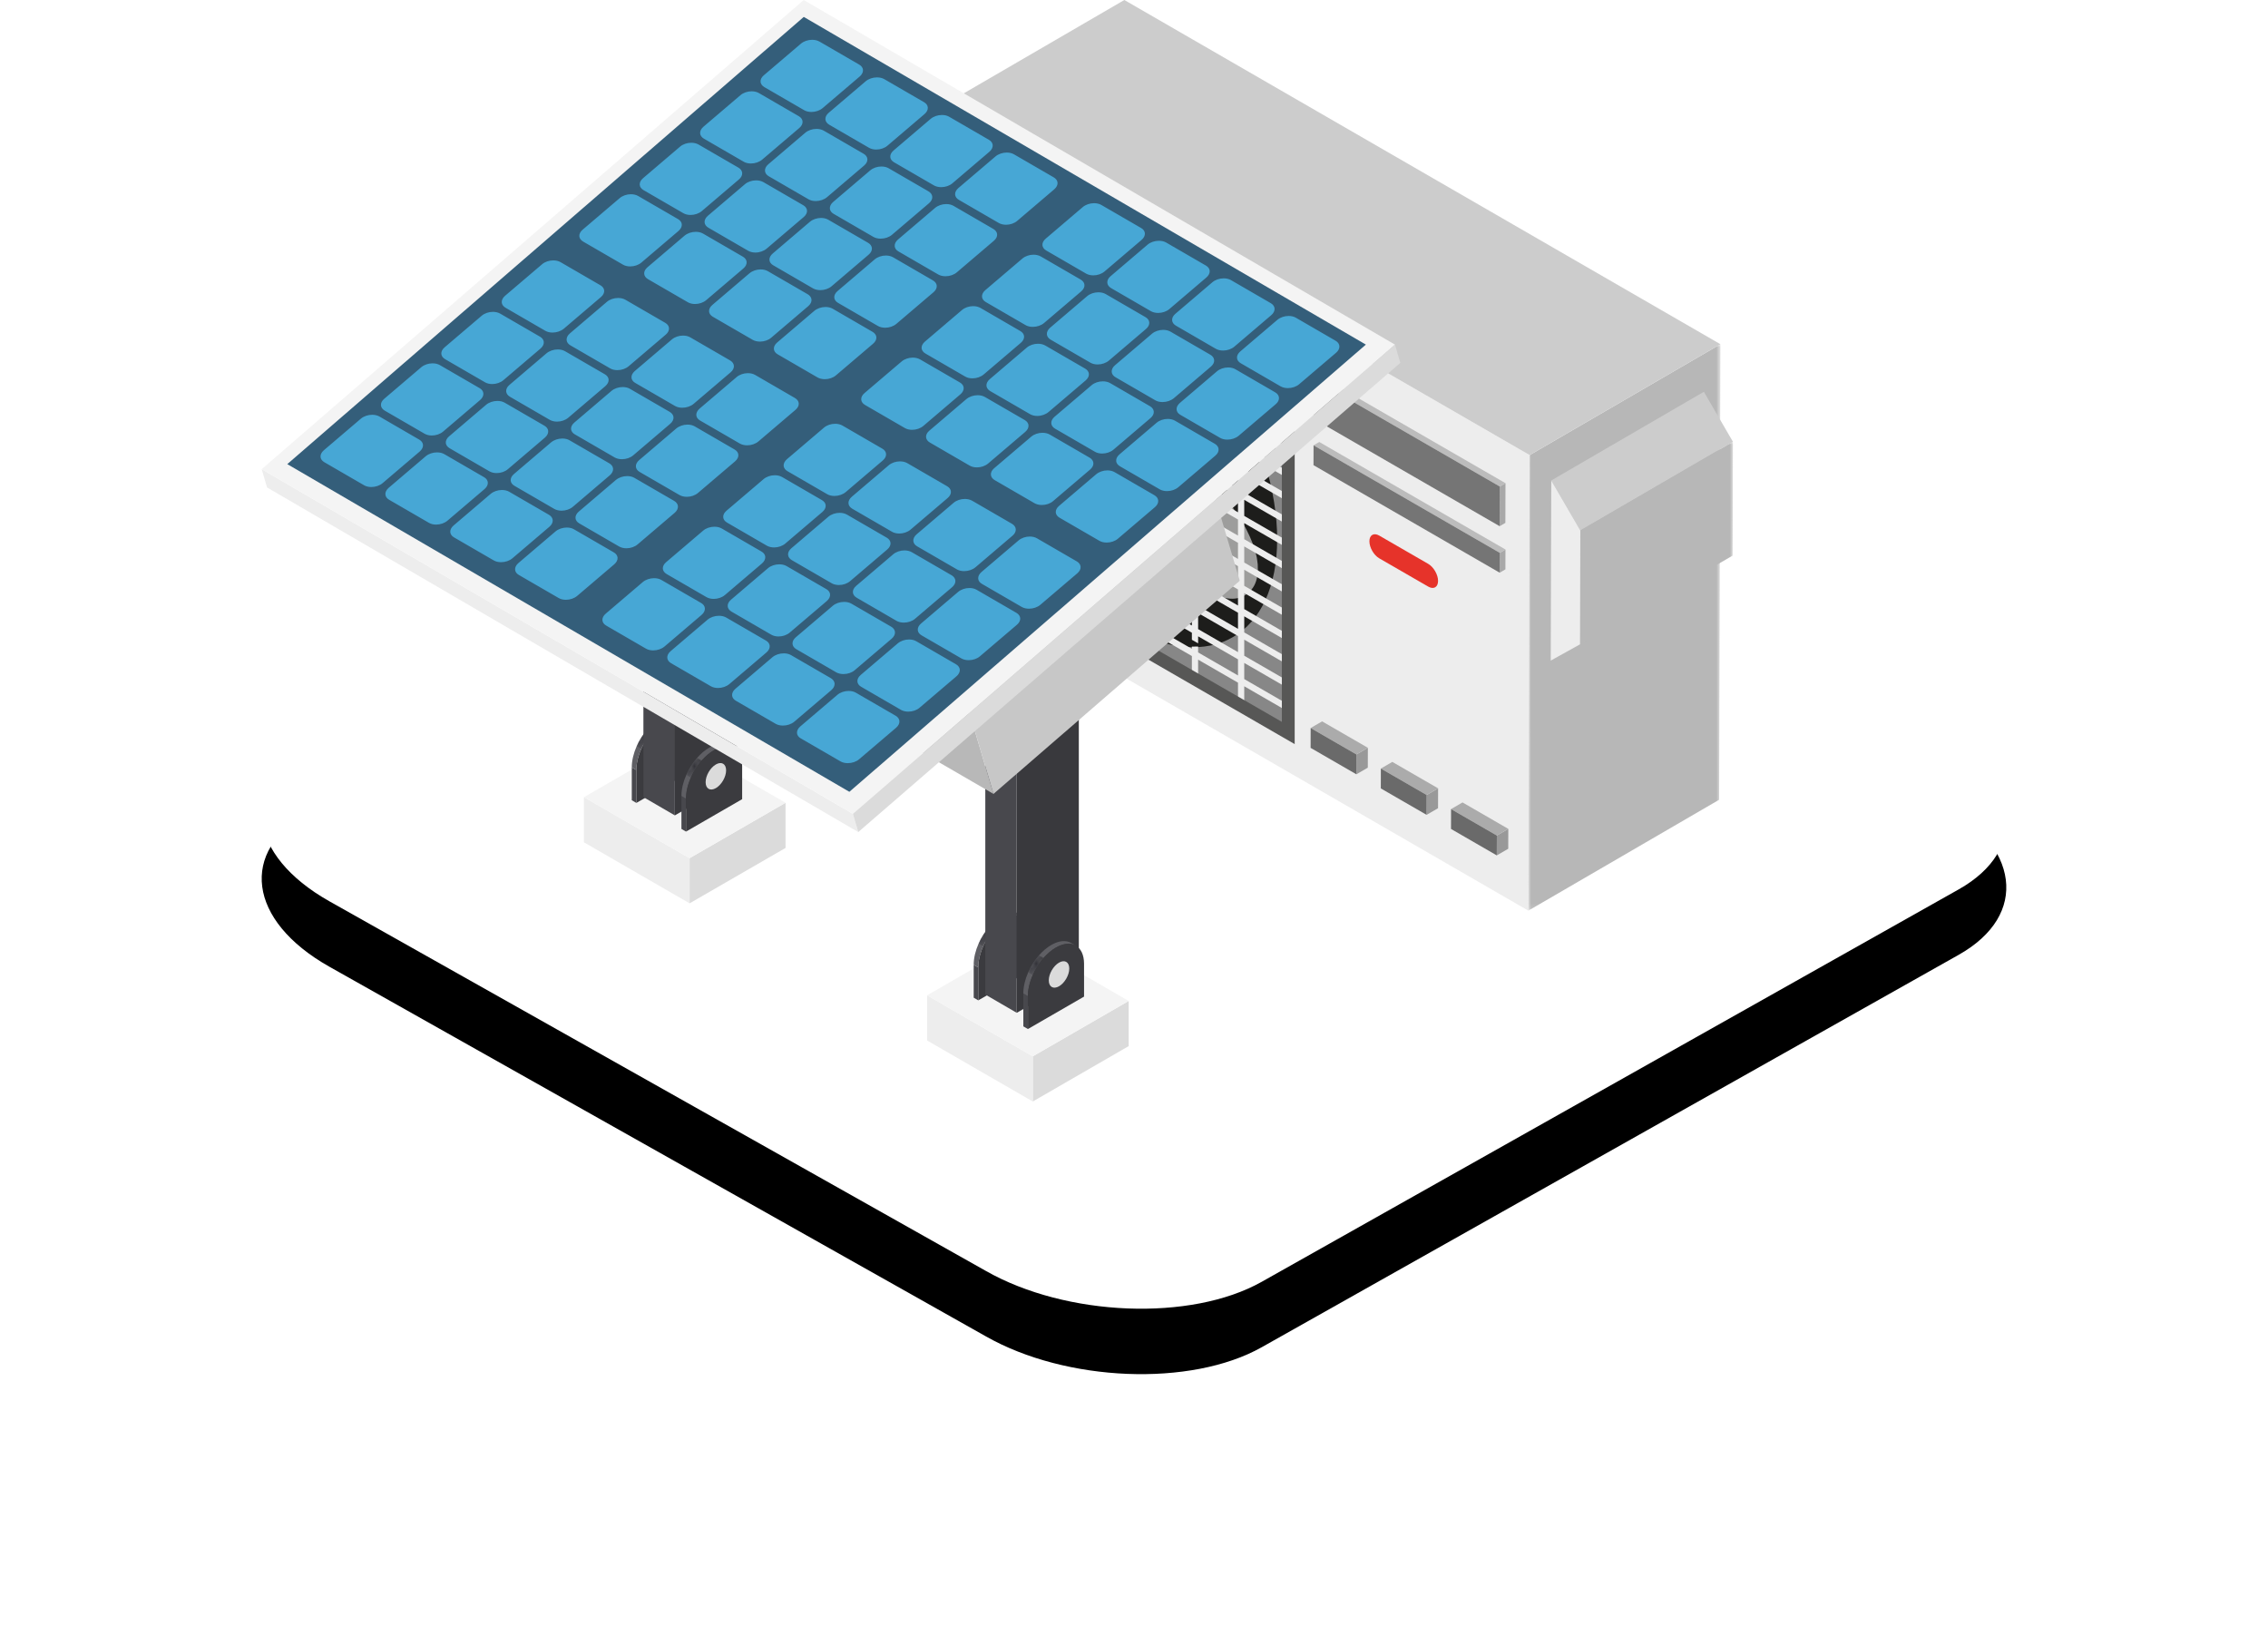 <svg xmlns="http://www.w3.org/2000/svg" xmlns:xlink="http://www.w3.org/1999/xlink" width="416" height="300" viewBox="0 0 416 300"><defs><path id="a" d="M37.373,165.258 L157.807,233.057 C172.56,241.454 195.428,242.366 208.41,235.073 L336.27,163.099 C349.204,155.806 347.581,143.091 332.631,134.646 L212.049,66.943 C197.05,58.546 174.429,57.634 161.446,64.927 L33.586,136.901 C20.85,144.098 22.423,156.813 37.373,165.258 Z"/><path id="g" d="M0.966,0 C1.771,0.915 2.455,1.994 2.954,3.129 L2.116,3.616 C1.617,2.484 0.932,1.402 0.128,0.487"/><path id="j" d="M5.764,0 C6.655,1.014 7.413,2.213 7.968,3.468 L2.204,6.818 C1.649,5.564 0.891,4.365 0,3.35"/><path id="m" d="M0.966,0 C1.771,0.912 2.455,1.994 2.954,3.125 L2.116,3.612 C1.617,2.481 0.932,1.399 0.128,0.487"/><path id="p" d="M0.966,0 C1.771,0.915 2.455,1.994 2.954,3.125 L2.116,3.616 C1.617,2.481 0.932,1.402 0.128,0.487"/><path id="s" d="M5.767,0 C6.658,1.014 7.416,2.213 7.971,3.468 L2.207,6.818 C1.652,5.564 0.891,4.365 0,3.35"/><path id="v" d="M0.966,0 C1.771,0.912 2.455,1.994 2.954,3.125 L2.116,3.612 C1.617,2.481 0.932,1.399 0.128,0.487"/><linearGradient id="h" x1="4.17%" x2="95.88%" y1="50.009%" y2="50.009%"><stop offset="0%" stop-color="#26262A"/><stop offset="100%" stop-color="#36363D"/></linearGradient><linearGradient id="k" x1="-.019%" x2="100.008%" y1="50.007%" y2="50.007%"><stop offset="0%" stop-color="#26262A"/><stop offset="100%" stop-color="#36363D"/></linearGradient><linearGradient id="n" x1="4.17%" x2="95.89%" y1="50%" y2="50%"><stop offset="0%" stop-color="#26262A"/><stop offset="100%" stop-color="#36363D"/></linearGradient><linearGradient id="q" x1="4.17%" x2="95.88%" y1="49.983%" y2="49.983%"><stop offset="0%" stop-color="#26262A"/><stop offset="100%" stop-color="#36363D"/></linearGradient><linearGradient id="t" x1=".019%" x2="100.008%" y1="49.995%" y2="49.995%"><stop offset="0%" stop-color="#26262A"/><stop offset="100%" stop-color="#36363D"/></linearGradient><linearGradient id="w" x1="4.17%" x2="95.89%" y1="49.983%" y2="49.983%"><stop offset="0%" stop-color="#26262A"/><stop offset="100%" stop-color="#36363D"/></linearGradient><polygon id="c" points="0 0 35.229 0 35.229 103.876 0 103.876"/><polygon id="e" points="0 0 28.052 0 28.052 37.147 0 37.147"/><filter id="b" width="148.7%" height="186.7%" x="-24.4%" y="-36.7%" filterUnits="objectBoundingBox"><feOffset dy="12" in="SourceAlpha" result="shadowOffsetOuter1"/><feGaussianBlur in="shadowOffsetOuter1" result="shadowBlurOuter1" stdDeviation="24"/><feColorMatrix in="shadowBlurOuter1" values="0 0 0 0 0.216 0 0 0 0 0.561 0 0 0 0 0.749 0 0 0 0.15 0"/></filter></defs><g fill="none" fill-rule="evenodd" transform="translate(23)"><rect width="370" height="270"/><use xlink:href="#a" fill="#000" filter="url(#b)"/><use xlink:href="#a" fill="#FFF"/><g transform="translate(148)"><polygon fill="#EDEDED" points="0 103.877 109.333 166.999 109.571 83.458 .238 20.336"/><polygon fill="#A8A8A8" points="104.09 89.218 104.071 96.496 105.118 95.887 105.14 88.609"/><polygon fill="#BCBCBC" points="69.939 69.502 70.989 68.892 105.14 88.608 104.091 89.22"/><polygon fill="#757575" points="104.091 89.219 104.07 96.497 69.918 76.779 69.939 69.501"/><polygon fill="#A8A8A8" points="104.086 101.38 104.074 105.023 105.126 104.413 105.135 100.771"/><polygon fill="#BCBCBC" points="69.934 81.663 70.984 81.054 105.135 100.77 104.086 101.382"/><polygon fill="#757575" points="104.086 101.381 104.076 105.023 69.924 85.305 69.934 81.663"/><polygon fill="#999" points="77.799 138.354 77.789 141.996 79.886 140.775 79.898 137.135"/><polygon fill="#ABABAB" points="69.404 133.507 71.503 132.288 79.896 137.133 77.797 138.352"/><polygon fill="#6A6A6A" points="77.798 138.353 77.788 141.995 69.393 137.148 69.404 133.508"/><polygon fill="#999" points="90.681 145.791 90.671 149.434 92.768 148.215 92.78 144.572"/><polygon fill="#ABABAB" points="82.28 140.941 84.379 139.72 92.779 144.569 90.68 145.79"/><polygon fill="#6A6A6A" points="90.68 145.79 90.67 149.433 82.27 144.583 82.279 140.941"/><polygon fill="#999" points="103.556 153.224 103.547 156.867 105.644 155.648 105.655 152.005"/><polygon fill="#ABABAB" points="95.156 148.375 97.255 147.153 105.655 152.003 103.556 153.224"/><polygon fill="#6A6A6A" points="103.556 153.224 103.546 156.867 95.146 152.017 95.155 148.375"/><g transform="translate(.237)"><path fill="#E6332A" d="M92.534,106.532 C92.534,107.683 91.725,108.151 90.73,107.574 L81.746,102.388 C80.75,101.812 79.941,100.412 79.941,99.261 C79.941,98.111 80.75,97.645 81.746,98.219 L90.73,103.405 C91.725,103.981 92.534,105.381 92.534,106.532"/><polygon fill="#878787" points="65.06 134.42 5.458 100.009 5.46 31.042 65.06 65.45"/><path fill="#1D1D1B" d="M63.023,98.87 C63.023,116.574 50.592,123.751 35.259,114.899 C19.927,106.047 7.496,84.519 7.496,66.813 C7.496,49.108 19.927,41.932 35.259,50.784 C50.594,59.636 63.023,81.166 63.023,98.87"/><path fill="#9D9D9C" d="M59.484,104.606 C59.493,104.319 59.482,104.02 59.463,103.719 C59.458,103.634 59.463,103.559 59.456,103.474 C59.434,103.208 59.39,102.933 59.347,102.66 C59.326,102.528 59.319,102.403 59.293,102.272 C59.258,102.079 59.202,101.881 59.154,101.686 C59.006,101.053 58.823,100.406 58.566,99.747 C55.724,92.401 50.415,87.902 46.566,85.457 C46.196,81.989 44.396,78.219 41.916,75.447 C42.785,72.96 44.065,71.075 45.869,69.958 C47.486,68.958 47.632,66.035 46.145,63.11 C44.486,59.854 42.312,57.242 39.5,55.43 C37.523,54.157 35.624,53.875 34.234,54.592 C34.005,54.708 33.812,54.847 33.629,55 C33.349,55.235 33.161,55.444 32.994,55.682 C31.789,57.388 31.372,59.607 31.424,61.974 C31.499,65.228 32.455,68.76 33.471,71.64 C31.523,72.245 30.264,74.226 30.264,77.28 C30.264,77.558 30.278,77.838 30.299,78.12 C27.624,77.2 25.017,75.727 22.494,73.546 C20.238,71.595 17.911,71.609 17.106,73.664 C16.209,75.953 16.278,78.847 17.544,82.483 C18.433,85.041 19.995,87.434 21.833,89.125 C22.13,89.401 22.414,89.634 22.704,89.855 C22.739,89.883 22.774,89.916 22.81,89.942 C23.137,90.184 23.466,90.405 23.803,90.598 C26.506,92.165 28.768,92.438 30.619,92.024 C31.65,91.794 32.554,91.351 33.337,90.801 C33.65,90.58 33.944,90.342 34.22,90.092 C34.627,89.723 34.994,89.33 35.321,88.937 C36.285,89.956 37.342,90.824 38.453,91.467 C40.201,92.474 41.815,92.77 43.145,92.462 C44.949,95.867 46.276,99.225 46.994,102.523 C47.636,105.477 49.82,108.385 52.112,109.253 C54.667,110.22 56.771,109.94 58.319,108.114 C59.042,107.262 59.43,106.044 59.484,104.613 C59.484,104.615 59.484,104.611 59.484,104.606"/><path fill="#706F6F" d="M38.721,72.782 C36.493,71.495 34.471,71.377 33.012,72.224 L29.575,74.222 C31.034,73.375 33.055,73.493 35.283,74.78 C39.719,77.34 43.3,83.547 43.286,88.634 C43.279,91.161 42.387,92.943 40.947,93.778 L44.385,91.78 C45.825,90.943 46.716,89.164 46.724,86.637 C46.738,81.547 43.156,75.342 38.721,72.782"/><path fill="#575756" d="M35.283,74.78 C39.718,77.34 43.3,83.545 43.286,88.635 C43.271,93.724 39.667,95.778 35.231,93.218 C30.8,90.66 27.219,84.456 27.233,79.366 C27.247,74.279 30.854,72.222 35.283,74.78"/><path fill="#EDEDED" d="M64.296,68.913 L56.983,64.692 L56.983,61.743 L64.296,65.967 L64.296,68.913 Z M64.296,128.753 L56.983,124.531 L56.983,121.574 L64.296,125.797 L64.296,128.753 Z M6.224,96.549 L13.535,100.77 L13.535,103.716 L6.224,99.495 L6.224,96.549 Z M13.535,96.49 L13.535,99.446 L6.224,95.224 L6.224,92.269 L13.535,96.49 Z M13.535,92.22 L13.535,95.168 L6.224,90.944 L6.224,87.998 L13.535,92.22 Z M13.535,87.942 L13.535,90.897 L6.224,86.676 L6.224,83.718 L13.535,87.942 Z M13.535,83.671 L13.535,86.617 L6.224,82.396 L6.224,79.45 L13.535,83.671 Z M13.535,79.4 L13.535,82.346 L6.224,78.125 L6.224,75.179 L13.535,79.4 Z M13.535,75.12 L13.535,78.076 L6.224,73.854 L6.224,70.899 L13.535,75.12 Z M13.535,70.849 L13.535,73.798 L6.224,69.576 L6.224,66.628 L13.535,70.849 Z M13.535,66.579 L13.535,69.527 L6.224,65.306 L6.224,62.357 L13.535,66.579 Z M13.537,62.301 L13.535,65.256 L6.224,61.035 L6.224,58.08 L13.537,62.301 Z M13.537,58.03 L13.537,60.976 L6.224,56.755 L6.224,53.809 L13.537,58.03 Z M13.537,53.75 L13.537,56.708 L6.224,52.484 L6.224,49.529 L13.537,53.75 Z M13.537,49.482 L13.537,52.428 L6.224,48.206 L6.224,45.258 L13.537,49.482 Z M13.537,45.209 L13.537,48.157 L6.224,43.936 L6.224,40.987 L13.537,45.209 Z M13.537,40.931 L13.537,43.886 L6.224,39.665 L6.224,36.709 L13.537,40.931 Z M13.537,39.608 L6.224,35.385 L6.224,32.439 L13.537,36.66 L13.537,39.608 Z M21.994,45.813 L21.994,48.769 L14.683,44.547 L14.683,41.592 L21.994,45.813 Z M21.994,44.491 L14.683,40.27 L14.683,37.321 L21.994,41.543 L21.994,44.491 Z M30.453,50.698 L30.453,53.654 L23.142,49.432 L23.142,46.477 L30.453,50.698 Z M30.453,49.373 L23.142,45.152 L23.142,42.206 L30.453,46.427 L30.453,49.373 Z M38.919,54.263 L31.599,50.037 L31.599,47.089 L38.919,51.315 L38.919,54.263 Z M47.378,59.146 L40.065,54.924 L40.065,51.978 L47.378,56.2 L47.378,59.146 Z M47.378,63.426 L40.065,59.204 L40.065,56.247 L47.378,60.47 L47.378,63.426 Z M55.837,65.353 L55.837,68.308 L48.524,64.087 L48.524,61.131 L55.837,65.353 Z M55.837,64.03 L48.524,59.807 L48.524,56.861 L55.837,61.082 L55.837,64.03 Z M48.524,68.358 L48.524,65.409 L55.837,69.633 L55.837,72.579 L48.524,68.358 Z M56.983,81.791 L56.983,78.836 L64.296,83.057 L64.296,86.012 L56.983,81.791 Z M56.983,86.062 L56.983,83.113 L64.296,87.337 L64.296,90.283 L56.983,86.062 Z M56.983,90.34 L56.983,87.384 L64.296,91.605 L64.296,94.563 L56.983,90.34 Z M56.983,94.61 L56.983,91.664 L64.296,95.886 L64.296,98.832 L56.983,94.61 Z M56.983,98.881 L56.983,95.935 L64.296,100.156 L64.296,103.102 L56.983,98.881 Z M56.983,103.161 L56.983,100.206 L64.296,104.427 L64.296,107.382 L56.983,103.161 Z M56.983,107.432 L56.983,104.484 L64.296,108.705 L64.296,111.653 L56.983,107.432 Z M56.983,111.7 L56.983,108.754 L64.296,112.976 L64.296,115.924 L56.983,111.7 Z M56.983,115.98 L56.983,113.025 L64.296,117.246 L64.296,120.202 L56.983,115.98 Z M56.983,117.305 L64.296,121.526 L64.296,124.472 L56.983,120.251 L56.983,117.305 Z M55.837,112.364 L55.837,115.319 L48.524,111.098 L48.524,108.142 L55.837,112.364 Z M55.837,108.093 L55.837,111.039 L48.524,106.818 L48.524,103.872 L55.837,108.093 Z M55.837,103.822 L55.837,106.768 L48.524,102.547 L48.524,99.601 L55.837,103.822 Z M55.837,99.542 L55.837,102.5 L48.524,98.276 L48.524,95.321 L55.837,99.542 Z M55.837,95.271 L55.837,98.22 L48.524,93.998 L48.524,91.05 L55.837,95.271 Z M55.837,91.003 L55.837,93.949 L48.524,89.728 L48.524,86.779 L55.837,91.003 Z M55.837,86.723 L55.837,89.678 L48.524,85.457 L48.524,82.502 L55.837,86.723 Z M55.837,82.452 L55.837,85.398 L48.524,81.177 L48.524,78.231 L55.837,82.452 Z M48.524,72.628 L48.524,69.68 L55.837,73.904 L55.837,76.85 L48.524,72.628 Z M55.837,78.172 L55.837,81.13 L48.524,76.906 L48.524,73.951 L55.837,78.172 Z M48.524,119.646 L48.524,116.691 L55.837,120.912 L55.837,123.868 L48.524,119.646 Z M48.524,120.971 L55.837,125.192 L55.837,128.138 L48.524,123.917 L48.524,120.971 Z M47.378,111.759 L47.378,114.705 L40.065,110.484 L40.065,107.538 L47.378,111.759 Z M47.378,107.479 L47.378,110.434 L40.065,106.213 L40.065,103.258 L47.378,107.479 Z M47.378,103.208 L47.378,106.157 L40.065,101.935 L40.065,98.987 L47.378,103.208 Z M47.378,98.94 L47.378,101.886 L40.065,97.664 L40.065,94.716 L47.378,98.94 Z M47.378,94.66 L47.378,97.615 L40.065,93.394 L40.065,90.438 L47.378,94.66 Z M47.378,90.389 L47.378,93.335 L40.065,89.114 L40.065,86.168 L47.378,90.389 Z M47.378,86.118 L47.378,89.064 L40.065,84.843 L40.065,81.897 L47.378,86.118 Z M47.378,81.838 L47.378,84.796 L40.065,80.572 L40.065,77.617 L47.378,81.838 Z M47.378,77.57 L47.378,80.516 L40.065,76.294 L40.065,73.346 L47.378,77.57 Z M47.378,73.29 L47.378,76.245 L40.065,72.024 L40.065,69.068 L47.378,73.29 Z M47.378,69.019 L47.378,71.967 L40.065,67.743 L40.065,64.797 L47.378,69.019 Z M47.378,67.696 L40.065,63.473 L40.065,60.527 L47.378,64.748 L47.378,67.696 Z M40.065,114.764 L40.065,111.808 L47.378,116.03 L47.378,118.985 L40.065,114.764 Z M40.065,116.086 L47.378,120.308 L47.378,123.256 L40.065,119.035 L40.065,116.086 Z M31.599,111.199 L38.919,115.425 L38.919,118.371 L31.599,114.145 L31.599,111.199 Z M23.14,106.314 L30.453,110.538 L30.453,113.484 L23.14,109.263 L23.14,106.314 Z M23.14,102.036 L30.453,106.258 L30.453,109.213 L23.14,104.992 L23.14,102.036 Z M14.68,100.107 L14.68,97.152 L21.994,101.375 L21.994,104.331 L14.68,100.107 Z M14.68,101.432 L21.994,105.653 L21.994,108.601 L14.68,104.378 L14.68,101.432 Z M14.68,92.883 L21.994,97.104 L21.994,100.05 L14.68,95.829 L14.68,92.883 Z M21.994,92.824 L21.994,95.78 L14.68,91.558 L14.68,88.603 L21.994,92.824 Z M21.994,88.554 L21.994,91.502 L14.683,87.278 L14.683,84.332 L21.994,88.554 Z M21.994,84.283 L21.994,87.231 L14.683,83.01 L14.683,80.062 L21.994,84.283 Z M21.994,80.005 L21.994,82.96 L14.683,78.739 L14.683,75.781 L21.994,80.005 Z M21.994,75.734 L21.994,78.68 L14.683,74.459 L14.683,71.513 L21.994,75.734 Z M21.994,71.464 L21.994,74.41 L14.683,70.188 L14.683,67.242 L21.994,71.464 Z M21.994,67.183 L21.994,70.139 L14.683,65.918 L14.683,62.962 L21.994,67.183 Z M21.994,62.913 L21.994,65.861 L14.683,61.64 L14.683,58.691 L21.994,62.913 Z M21.994,58.635 L21.994,61.59 L14.683,57.369 L14.683,54.414 L21.994,58.635 Z M21.994,57.31 L14.683,53.089 L14.683,50.143 L21.994,54.364 L21.994,57.31 Z M30.453,101.987 L30.453,104.935 L23.14,100.712 L23.14,97.766 L30.453,101.987 Z M30.453,97.709 L30.453,100.665 L23.14,96.441 L23.14,93.486 L30.453,97.709 Z M30.453,93.438 L30.453,96.384 L23.14,92.163 L23.14,89.215 L30.453,93.438 Z M30.453,89.168 L30.453,92.114 L23.14,87.892 L23.14,84.946 L30.453,89.168 Z M30.453,84.888 L30.453,87.843 L23.14,83.622 L23.14,80.666 L30.453,84.888 Z M30.453,80.617 L30.453,83.565 L23.14,79.342 L23.14,76.396 L30.453,80.617 Z M30.453,76.346 L30.453,79.294 L23.14,75.073 L23.14,72.125 L30.453,76.346 Z M30.453,72.068 L30.453,75.024 L23.14,70.802 L23.14,67.847 L30.453,72.068 Z M30.453,67.798 L30.453,70.744 L23.14,66.522 L23.142,63.576 L30.453,67.798 Z M30.453,63.517 L30.453,66.473 L23.142,62.252 L23.142,59.296 L30.453,63.517 Z M30.453,59.247 L30.453,62.195 L23.142,57.974 L23.142,55.025 L30.453,59.247 Z M30.453,57.924 L23.142,53.703 L23.142,50.755 L30.453,54.976 L30.453,57.924 Z M38.919,111.145 L38.919,114.1 L31.599,109.874 L31.599,106.919 L38.919,111.145 Z M38.919,106.874 L38.919,109.823 L31.599,105.597 L31.599,102.648 L38.919,106.874 Z M38.919,102.596 L38.919,105.552 L31.599,101.326 L31.599,98.37 L38.919,102.596 Z M38.919,98.326 L38.919,101.272 L31.599,97.046 L31.599,94.1 L38.919,98.326 Z M38.919,94.055 L38.919,97.003 L31.599,92.775 L31.599,89.829 L38.919,94.055 Z M38.919,89.775 L38.919,92.733 L31.599,88.507 L31.599,85.549 L38.919,89.775 Z M38.919,85.504 L38.919,88.452 L31.599,84.226 L31.599,81.278 L38.919,85.504 Z M38.919,81.236 L38.919,84.182 L31.599,79.956 L31.599,77.01 L38.919,81.236 Z M38.919,76.956 L38.919,79.911 L31.599,75.685 L31.599,72.73 L38.919,76.956 Z M38.919,72.685 L38.919,75.631 L31.599,71.405 L31.599,68.459 L38.919,72.685 Z M38.919,68.407 L38.919,71.362 L31.599,67.136 L31.599,64.179 L38.919,68.407 Z M38.919,64.136 L38.919,67.082 L31.599,62.856 L31.599,59.91 L38.919,64.136 Z M38.919,59.866 L38.919,62.812 L31.599,58.586 L31.599,55.64 L38.919,59.866 Z M38.919,58.541 L31.599,54.315 L31.599,51.359 L38.919,55.585 L38.919,58.541 Z M56.983,125.854 L64.296,130.075 L64.296,133.023 L56.983,128.8 L56.983,125.854 Z M55.837,116.642 L55.837,119.59 L48.524,115.369 L48.524,112.42 L55.837,116.642 Z M64.296,78.786 L64.296,81.732 L56.983,77.511 L56.983,74.565 L64.296,78.786 Z M56.983,68.969 L56.983,66.014 L64.296,70.235 L64.296,73.193 L56.983,68.969 Z M64.296,74.515 L64.296,77.461 L56.983,73.24 L56.983,70.294 L64.296,74.515 Z M14.683,48.818 L14.683,45.872 L21.994,50.093 L21.994,53.039 L14.683,48.818 Z M4.694,29.792 L4.694,100.378 L65.823,135.67 L65.826,65.085 L4.694,29.792 Z M47.378,117.326 L47.378,118.578 C47.769,118.583 48.15,118.583 48.524,118.562 L48.524,117.978 C48.143,117.766 47.759,117.548 47.378,117.326 L47.378,117.326 Z"/><g transform="translate(109.096 63.124)"><mask id="d" fill="#fff"><use xlink:href="#c"/></mask><polygon fill="#B7B7B7" points=".238 20.335 35.229 0 34.992 83.542 0 103.876" mask="url(#d)"/></g><polygon fill="#CCC" points="0 20.335 34.992 0 144.325 63.124 109.333 83.459"/><path fill="#575756" d="M6.636,33.079 L6.634,99.331 L63.883,132.381 L63.885,66.13 L6.636,33.079 Z M4.281,100.689 L4.283,29.004 L66.238,64.772 L66.236,136.459 L4.281,100.689 Z"/><polygon fill="#CCC" points="113.296 88.116 141.29 71.847 146.622 81.012 118.631 97.281"/><g transform="translate(118.57 81.012)"><mask id="f" fill="#fff"><use xlink:href="#e"/></mask><polygon fill="#B7B7B7" points=".059 16.269 28.053 0 27.994 20.878 0 37.147" mask="url(#f)"/></g><polygon fill="#EDEDED" points="113.296 88.116 118.631 97.281 118.572 118.16 113.202 121.146"/></g></g><g transform="matrix(-1 0 0 1 233.846 0)"><polygon fill="#DBDBDB" points="49.82 191.841 67.413 202 67.413 193.718 49.82 183.562"/><polygon fill="#EDEDED" points="67.413 193.719 67.413 201.998 86.791 190.812 86.791 182.53"/><polygon fill="#F4F4F4" points="67.414 193.718 49.82 183.562 69.199 172.373 86.792 182.529"/><polygon fill="#DBDBDB" points="130.358 165.659 112.764 155.5 112.764 147.22 130.358 157.377"/><polygon fill="#EDEDED" points="149.736 154.471 130.358 165.659 130.358 157.377 149.736 146.189"/><polygon fill="#F4F4F4" points="130.358 157.377 112.764 147.218 132.142 136.032 149.736 146.189"/><g transform="translate(58.007 54.183)"><g transform="translate(71.818 76.937)"><polygon fill="#48484D" points="10.299 10.089 10.299 16.124 11.137 15.634 11.137 9.602"/><path fill="#5F5F64" d="M10.245,5.728 C9.746,4.596 9.061,3.514 8.257,2.602 C7.579,1.828 6.817,1.175 6.01,0.71 C4.577,-0.12 3.279,-0.197 2.342,0.346 L1.504,0.836 C2.441,0.29 3.738,0.367 5.171,1.197 C5.979,1.662 6.74,2.315 7.418,3.089 C8.22,4.001 8.907,5.083 9.407,6.215 C9.974,7.497 10.304,8.844 10.3,10.089 L11.139,9.602 C11.142,8.357 10.812,7.01 10.245,5.728"/><path fill="#3B3B3F" d="M5.172,1.197 C2.321,-0.449 0.009,0.867 0,4.144 L0,10.179 L10.298,16.124 L10.298,10.089 C10.307,6.813 8.014,2.837 5.172,1.197"/><g transform="translate(7.29 2.6)"><mask id="i" fill="#fff"><use xlink:href="#g"/></mask><path fill="url(#h)" d="M0.966,0 L0.128,0.487 C0.932,1.402 1.617,2.484 2.116,3.616 L2.954,3.129 C2.455,1.994 1.771,0.915 0.966,0" mask="url(#i)"/></g></g><g transform="translate(63.669)"><polygon fill="#48484D" points="11.396 13.962 17.16 10.612 17.154 91.997 11.39 95.347"/><path fill="#5F5F64" d="M16.177,6.345 C15.623,5.091 14.864,3.892 13.974,2.878 C13.222,2.021 12.377,1.297 11.483,0.782 C9.902,-0.134 8.469,-0.217 7.433,0.384 L1.666,3.735 C2.702,3.134 4.135,3.217 5.719,4.132 C6.61,4.647 7.455,5.371 8.207,6.228 C9.097,7.242 9.859,8.441 10.414,9.696 C11.036,11.108 11.4,12.593 11.397,13.962 L17.161,10.611 C17.167,9.243 16.803,7.757 16.177,6.345"/><g transform="translate(8.21 2.877)"><mask id="l" fill="#fff"><use xlink:href="#j"/></mask><path fill="url(#k)" d="M0,3.35 L5.764,0 C6.655,1.014 7.413,2.213 7.968,3.468 L2.204,6.818 C1.649,5.564 0.891,4.365 0,3.35" mask="url(#l)"/></g><path fill="#39393D" d="M5.718,4.131 C8.862,5.947 11.408,10.348 11.395,13.961 L11.389,95.346 L0,88.771 L0.006,7.386 C0.015,3.774 2.574,2.316 5.718,4.131"/></g><g transform="translate(62.712 82.195)"><polygon fill="#48484D" points="10.299 10.089 10.299 16.124 11.137 15.634 11.137 9.602"/><path fill="#5F5F64" d="M10.245,5.727 C9.746,4.596 9.059,3.514 8.257,2.601 C7.579,1.828 6.818,1.174 6.01,0.709 C4.577,-0.12 3.279,-0.197 2.342,0.348 L1.504,0.835 C2.438,0.29 3.739,0.367 5.172,1.196 C5.979,1.661 6.741,2.315 7.419,3.088 C8.22,4.001 8.908,5.083 9.407,6.214 C9.974,7.496 10.304,8.843 10.298,10.088 L11.139,9.601 C11.142,8.356 10.812,7.009 10.245,5.727"/><path fill="#3B3B3F" d="M5.172,1.197 C2.321,-0.449 0.009,0.867 0,4.143 L0,10.178 L10.298,16.124 L10.298,10.089 C10.307,6.813 8.014,2.836 5.172,1.197"/><g transform="translate(7.29 2.6)"><mask id="o" fill="#fff"><use xlink:href="#m"/></mask><path fill="url(#n)" d="M0.966,0 L0.128,0.487 C0.932,1.399 1.617,2.481 2.116,3.612 L2.954,3.125 C2.455,1.994 1.771,0.912 0.966,0" mask="url(#o)"/></g></g><g transform="translate(9.105 113.145)"><polygon fill="#48484D" points="10.299 10.089 10.299 16.124 11.137 15.634 11.137 9.602"/><path fill="#5F5F64" d="M10.245,5.727 C9.746,4.596 9.061,3.514 8.257,2.601 C7.579,1.828 6.817,1.174 6.01,0.709 C4.577,-0.12 3.279,-0.197 2.342,0.348 L1.504,0.835 C2.437,0.29 3.738,0.367 5.171,1.196 C5.979,1.661 6.74,2.315 7.418,3.088 C8.22,4.001 8.907,5.083 9.407,6.214 C9.974,7.496 10.304,8.843 10.3,10.088 L11.139,9.601 C11.142,8.356 10.812,7.009 10.245,5.727"/><path fill="#3B3B3F" d="M5.172,1.197 C2.321,-0.449 0.009,0.867 0,4.143 L0,10.178 L10.298,16.124 L10.298,10.089 C10.307,6.813 8.014,2.836 5.172,1.197"/><g transform="translate(7.29 2.6)"><mask id="r" fill="#fff"><use xlink:href="#p"/></mask><path fill="url(#q)" d="M0.966,0 L0.128,0.487 C0.932,1.402 1.617,2.481 2.116,3.616 L2.954,3.125 C2.455,1.994 1.771,0.915 0.966,0" mask="url(#r)"/></g></g><g transform="translate(.956 36.207)"><polygon fill="#48484D" points="11.397 13.962 17.161 10.612 17.155 91.997 11.391 95.347"/><path fill="#5F5F64" d="M16.177,6.345 C15.623,5.091 14.864,3.892 13.974,2.878 C13.222,2.021 12.377,1.297 11.483,0.782 C9.902,-0.134 8.466,-0.217 7.433,0.384 L1.666,3.735 C2.702,3.134 4.135,3.217 5.716,4.132 C6.61,4.647 7.455,5.371 8.207,6.228 C9.097,7.242 9.859,8.441 10.414,9.696 C11.036,11.108 11.4,12.593 11.397,13.962 L17.161,10.611 C17.164,9.243 16.803,7.757 16.177,6.345"/><g transform="translate(8.206 2.878)"><mask id="u" fill="#fff"><use xlink:href="#s"/></mask><path fill="url(#t)" d="M0,3.35 L5.767,0 C6.658,1.014 7.416,2.213 7.971,3.468 L2.207,6.818 C1.652,5.564 0.891,4.365 0,3.35" mask="url(#u)"/></g><path fill="#39393D" d="M5.718,4.131 C8.862,5.947 11.408,10.348 11.395,13.961 L11.389,95.346 L0,88.771 L0.006,7.386 C0.015,3.774 2.574,2.316 5.718,4.131"/></g><g transform="translate(0 118.402)"><polygon fill="#48484D" points="10.299 10.089 10.299 16.124 11.137 15.637 11.137 9.602"/><path fill="#5F5F64" d="M10.245,5.727 C9.746,4.596 9.059,3.514 8.257,2.601 C7.579,1.828 6.818,1.174 6.01,0.709 C4.577,-0.12 3.279,-0.197 2.342,0.348 L1.504,0.835 C2.438,0.29 3.739,0.367 5.172,1.196 C5.979,1.661 6.741,2.315 7.419,3.088 C8.22,4.001 8.904,5.083 9.407,6.214 C9.974,7.496 10.304,8.843 10.298,10.088 L11.139,9.601 C11.142,8.356 10.812,7.009 10.245,5.727"/><path fill="#3B3B3F" d="M5.172,1.197 C2.321,-0.449 0.009,0.867 0,4.143 L0,10.178 L10.298,16.124 L10.298,10.089 C10.307,6.813 8.014,2.836 5.172,1.197"/><g transform="translate(7.29 2.601)"><mask id="x" fill="#fff"><use xlink:href="#v"/></mask><path fill="url(#w)" d="M0.966,0 L0.128,0.487 C0.932,1.399 1.617,2.481 2.116,3.612 L2.954,3.125 C2.455,1.994 1.771,0.912 0.966,0" mask="url(#x)"/></g></g></g><polygon fill="#B8B8B8" points="74.62 145.59 175.698 86.965 180.592 70.434 79.514 129.06"/><polygon fill="#F4F4F4" points="135.42 31.341 180.591 70.434 79.513 129.059 34.342 89.966"/><polygon fill="#345E7A" points="178.459 70.011 135.415 32.749 36.769 89.966 79.81 127.225"/><polygon fill="#C7C7C7" points="34.342 89.966 29.448 106.497 74.619 145.59 79.513 129.059"/><polygon fill="#EDEDED" points="100.405 149.245 99.424 152.589 207.866 89.39 208.846 86.042"/><polygon fill="#F4F4F4" points="109.423 0 .979 63.199 100.404 149.242 208.846 86.042"/><polygon fill="#345E7A" points="204.153 85.113 109.415 3.102 6.318 63.195 101.056 145.206"/><polygon fill="#DBDBDB" points="0 66.544 99.426 152.59 100.406 149.246 .98 63.2"/><g transform="translate(11.17 7.298)"><path fill="#47A7D5" d="M31.489 69.526C30.983 69.526 30.524 69.641 30.157 69.85L22.858 74.082C22.442 74.323 22.195 74.668 22.161 75.053 22.121 75.472 22.331 75.901 22.75 76.255L29.547 82.05C30.074 82.497 30.844 82.762 31.615 82.762 32.123 82.762 32.592 82.651 32.962 82.435L40.261 78.206C40.668 77.969 40.911 77.63 40.945 77.254 40.985 76.832 40.766 76.397 40.332 76.024L33.532 70.232C33.014 69.788 32.25 69.526 31.489 69.526M55.287 55.741C54.775 55.741 54.306 55.855 53.937 56.071L46.638 60.3C46.228 60.537 45.984 60.876 45.95 61.255 45.91 61.675 46.123 62.103 46.548 62.467L53.348 68.258C53.878 68.708 54.649 68.98 55.413 68.98L55.416 68.98C55.915 68.98 56.375 68.866 56.741 68.653L64.04 64.424C64.453 64.184 64.7 63.841 64.737 63.456 64.774 63.034 64.558 62.599 64.13 62.233L57.333 56.441C56.819 56.003 56.054 55.741 55.287 55.741M43.399 62.633C42.884 62.633 42.418 62.744 42.045 62.959L34.75 67.191C34.333 67.432 34.084 67.777 34.05 68.162 34.01 68.581 34.223 69.01 34.642 69.367L41.438 75.159C41.962 75.606 42.733 75.874 43.503 75.874 44.015 75.874 44.48 75.76 44.85 75.544L52.149 71.315C52.562 71.075 52.812 70.733 52.846 70.348 52.883 69.925 52.67 69.491 52.239 69.124L45.442 63.332C44.93 62.895 44.163 62.633 43.399 62.633M120.528 67.474 120.528 67.474C121.04 67.474 121.502 67.36 121.866 67.15L129.165 62.921C129.572 62.687 129.812 62.348 129.846 61.969 129.883 61.55 129.661 61.103 129.239 60.742L122.439 54.948C121.922 54.507 121.157 54.242 120.396 54.242 119.89 54.242 119.431 54.356 119.064 54.568L111.765 58.794C111.349 59.038 111.103 59.383 111.066 59.768 111.029 60.187 111.238 60.616 111.658 60.973L118.454 66.765C118.975 67.209 119.752 67.474 120.528 67.474M108.634 74.368C109.143 74.368 109.608 74.254 109.978 74.041L117.274 69.813C117.681 69.575 117.921 69.239 117.955 68.86 117.992 68.441 117.77 67.991 117.348 67.63L110.548 61.839C110.03 61.398 109.266 61.133 108.505 61.133 108.002 61.133 107.54 61.244 107.173 61.456L99.874 65.688C99.455 65.932 99.205 66.274 99.168 66.656 99.131 67.072 99.344 67.501 99.766 67.861L106.566 73.656C107.09 74.1 107.864 74.368 108.634 74.368M67.183 48.845C66.671 48.845 66.203 48.96 65.827 49.178L58.528 53.41C58.121 53.645 57.874 53.984 57.84 54.363 57.8 54.782 58.013 55.214 58.438 55.574L65.238 61.366C65.768 61.819 66.539 62.087 67.306 62.087 67.808 62.087 68.268 61.976 68.631 61.763L75.93 57.534C76.35 57.291 76.599 56.949 76.633 56.567 76.67 56.144 76.451 55.71 76.02 55.343L69.223 49.551C68.705 49.111 67.941 48.845 67.183 48.845M92.625 83.653C93.125 83.653 93.584 83.542 93.945 83.332L101.243 79.103C101.656 78.863 101.903 78.521 101.937 78.138 101.974 77.719 101.755 77.272 101.333 76.912L94.536 71.12C94.018 70.679 93.257 70.417 92.496 70.417 91.984 70.417 91.516 70.531 91.14 70.75L83.841 74.979C83.431 75.216 83.187 75.555 83.153 75.935 83.113 76.351 83.326 76.782 83.751 77.143L90.548 82.938C91.075 83.385 91.852 83.653 92.625 83.653M83.192 39.562C82.689 39.562 82.227 39.676 81.86 39.889L74.564 44.118C74.142 44.361 73.892 44.707 73.858 45.089 73.818 45.505 74.031 45.93 74.453 46.294L81.253 52.086C81.78 52.536 82.55 52.804 83.315 52.804 83.82 52.804 84.289 52.69 84.665 52.471L91.964 48.242C92.371 48.005 92.614 47.669 92.651 47.29 92.688 46.867 92.469 46.433 92.035 46.063L85.238 40.271C84.717 39.827 83.953 39.562 83.192 39.562M97.128 33.379C96.61 32.938 95.842 32.67 95.081 32.67 94.579 32.67 94.116 32.784 93.752 32.997L86.454 37.226C86.037 37.469 85.788 37.811 85.754 38.2 85.717 38.619 85.927 39.047 86.346 39.402L93.142 45.193C93.666 45.643 94.437 45.908 95.207 45.908 95.719 45.908 96.184 45.794 96.554 45.582L103.853 41.35C104.26 41.115 104.507 40.776 104.541 40.4 104.578 39.978 104.359 39.54 103.924 39.174L97.128 33.379ZM108.219 42.83C107.689 42.38 106.915 42.109 106.151 42.109 105.649 42.109 105.189 42.223 104.826 42.435L97.527 46.664C97.114 46.905 96.867 47.25 96.83 47.632 96.793 48.054 97.006 48.489 97.437 48.853L104.234 54.644C104.749 55.085 105.513 55.347 106.277 55.347 106.789 55.347 107.258 55.233 107.627 55.017L114.929 50.788C115.336 50.551 115.583 50.212 115.617 49.833 115.654 49.414 115.441 48.985 115.016 48.624L108.219 42.83ZM79.886 106.879C80.4 106.879 80.866 106.768 81.239 106.552L88.538 102.32C88.951 102.08 89.2 101.735 89.234 101.349 89.274 100.93 89.062 100.502 88.642 100.144L81.846 94.353C81.322 93.906 80.551 93.637 79.781 93.637 79.269 93.637 78.804 93.752 78.434 93.967L71.135 98.196C70.722 98.437 70.475 98.782 70.438 99.164 70.401 99.589 70.617 100.021 71.046 100.388L77.842 106.179C78.357 106.617 79.121 106.879 79.886 106.879M67.996 113.77 67.999 113.77C68.51 113.77 68.976 113.656 69.349 113.441L76.648 109.212C77.054 108.974 77.301 108.635 77.335 108.256 77.372 107.84 77.159 107.409 76.734 107.045L69.937 101.253C69.41 100.803 68.637 100.535 67.869 100.535 67.367 100.535 66.911 100.646 66.544 100.859L59.245 105.088C58.832 105.328 58.585 105.67 58.548 106.055 58.511 106.478 58.727 106.912 59.156 107.279L65.952 113.071C66.467 113.508 67.231 113.77 67.996 113.77M94.383 62.241C94.894 62.241 95.363 62.124 95.739 61.909L103.038 57.677C103.448 57.439 103.691 57.1 103.728 56.724 103.765 56.305 103.552 55.873 103.127 55.513L96.331 49.721C95.8 49.268 95.027 49 94.262 49 93.76 49 93.301 49.111 92.934 49.324L85.638 53.552C85.219 53.796 84.969 54.138 84.932 54.52 84.895 54.94 85.111 55.377 85.546 55.744L92.345 61.536C92.86 61.976 93.624 62.241 94.383 62.241M66.357 65.179C65.845 65.179 65.38 65.293 65.01 65.509L57.714 69.735C57.304 69.972 57.061 70.311 57.027 70.687 56.99 71.11 57.206 71.547 57.64 71.917L64.44 77.709C64.958 78.15 65.725 78.415 66.486 78.415 66.989 78.415 67.448 78.304 67.815 78.091L75.114 73.859C75.53 73.619 75.777 73.273 75.814 72.888 75.85 72.469 75.641 72.043 75.222 71.686L68.422 65.891C67.898 65.447 67.128 65.179 66.357 65.179M78.251 58.284C77.743 58.284 77.274 58.401 76.901 58.617L69.602 62.846C69.196 63.083 68.952 63.422 68.918 63.795 68.878 64.22 69.097 64.655 69.531 65.025L76.328 70.82C76.849 71.26 77.613 71.525 78.375 71.525 78.88 71.525 79.339 71.411 79.706 71.199L87.005 66.97C87.424 66.726 87.674 66.381 87.708 65.999 87.748 65.583 87.535 65.154 87.113 64.794L80.313 59.002C79.786 58.552 79.016 58.284 78.251 58.284M54.467 72.069C53.955 72.069 53.49 72.183 53.12 72.396L45.824 76.628C45.408 76.868 45.162 77.21 45.128 77.596 45.088 78.018 45.303 78.453 45.732 78.816L52.531 84.608C53.043 85.049 53.807 85.311 54.575 85.311 55.087 85.311 55.555 85.197 55.925 84.981L63.224 80.752C63.64 80.511 63.887 80.166 63.924 79.778 63.961 79.359 63.751 78.93 63.332 78.576L56.532 72.784C56.011 72.334 55.238 72.069 54.467 72.069M42.557 78.963C42.055 78.963 41.598 79.077 41.232 79.287L33.933 83.516C33.517 83.759 33.27 84.101 33.236 84.487 33.199 84.909 33.412 85.344 33.84 85.707L40.64 91.502C41.155 91.94 41.916 92.199 42.683 92.199 43.195 92.199 43.664 92.088 44.033 91.872L51.332 87.643C51.742 87.406 51.989 87.064 52.023 86.687 52.06 86.268 51.847 85.84 51.422 85.476L44.625 79.685C44.095 79.231 43.321 78.963 42.557 78.963M157.015 64.837C156.978 65.259 157.197 65.706 157.622 66.067L164.419 71.862C164.94 72.302 165.704 72.567 166.465 72.567 166.968 72.567 167.43 72.453 167.797 72.241L175.096 68.012C175.515 67.768 175.765 67.423 175.799 67.041 175.839 66.625 175.626 66.196 175.201 65.836L168.404 60.044C167.88 59.597 167.107 59.332 166.333 59.332 165.827 59.332 165.362 59.446 164.992 59.659L157.693 63.888C157.289 64.122 157.049 64.458 157.015 64.837M68.826 97.438C69.337 97.438 69.8 97.324 70.163 97.114L77.462 92.885C77.872 92.648 78.116 92.303 78.15 91.918 78.19 91.495 77.971 91.051 77.552 90.694L70.755 84.902C70.24 84.461 69.476 84.203 68.709 84.203 68.197 84.203 67.731 84.317 67.358 84.529L60.06 88.758C59.647 89.002 59.397 89.347 59.363 89.732 59.323 90.151 59.536 90.58 59.955 90.934L66.751 96.729C67.272 97.173 68.049 97.438 68.826 97.438M56.934 104.328C57.446 104.328 57.908 104.217 58.272 104.004L65.571 99.775C65.978 99.541 66.218 99.205 66.252 98.826 66.289 98.404 66.07 97.957 65.645 97.596L58.845 91.804C58.325 91.361 57.56 91.095 56.799 91.095 56.296 91.095 55.837 91.206 55.47 91.422L48.171 95.651C47.755 95.892 47.509 96.237 47.472 96.622 47.435 97.041 47.644 97.47 48.064 97.827L54.86 103.619C55.381 104.063 56.158 104.328 56.934 104.328M91.797 99.985C92.299 99.985 92.762 99.874 93.128 99.661L100.427 95.432C100.84 95.192 101.09 94.847 101.124 94.458 101.164 94.039 100.951 93.611 100.532 93.256L93.736 87.461C93.212 87.015 92.441 86.749 91.67 86.749 91.159 86.749 90.693 86.86 90.323 87.076L83.025 91.305C82.618 91.542 82.371 91.881 82.337 92.258 82.3 92.68 82.519 93.117 82.954 93.484L89.753 99.279C90.271 99.723 91.035 99.985 91.797 99.985M80.735 90.544C81.238 90.544 81.694 90.433 82.055 90.223L89.353 85.994C89.76 85.757 90.007 85.412 90.041 85.026 90.081 84.607 89.862 84.16 89.443 83.803L82.646 78.011C82.132 77.573 81.367 77.311 80.603 77.311 80.088 77.311 79.62 77.425 79.25 77.641L71.951 81.87C71.541 82.108 71.294 82.447 71.26 82.823 71.223 83.245 71.436 83.673 71.861 84.034L78.658 89.826C79.185 90.276 79.962 90.544 80.735 90.544M94.792 12.53C95.31 12.97 96.077 13.235 96.838 13.235 97.341 13.235 97.803 13.124 98.17 12.912L105.469 8.683C105.888 8.439 106.138 8.094 106.172 7.709 106.212 7.293 105.999 6.867 105.574 6.507L98.777.715C98.253.265 97.48 0 96.706 0 96.2 0 95.735.114 95.365.327L88.066 4.556C87.662 4.79 87.422 5.129 87.388 5.505 87.348 5.927 87.57 6.374 87.995 6.738L94.792 12.53ZM70.993 26.322C71.505 26.76 72.269 27.022 73.037 27.022 73.549 27.022 74.017 26.908 74.39 26.692L81.686 22.463C82.099 22.226 82.342 21.886 82.376 21.507 82.413 21.088 82.201 20.66 81.775 20.299L74.979 14.504C74.455 14.057 73.678 13.789 72.904 13.789 72.402 13.789 71.946 13.897 71.585 14.11L64.286 18.339C63.876 18.576 63.63 18.918 63.596 19.304 63.559 19.726 63.778 20.173 64.197 20.527L70.993 26.322ZM82.902 19.421C83.42 19.865 84.184 20.127 84.945 20.127 85.451 20.127 85.913 20.016 86.28 19.803L93.576 15.574C93.992 15.331 94.242 14.986 94.276 14.6 94.313 14.178 94.103 13.753 93.687 13.398L86.887 7.603C86.366 7.16 85.593 6.894 84.813 6.894 84.304 6.894 83.842 7.005 83.475 7.218L76.176 11.447C75.773 11.681 75.532 12.02 75.498 12.396 75.458 12.819 75.68 13.269 76.105 13.626L82.902 19.421ZM59.103 33.212C59.621 33.653 60.386 33.918 61.144 33.918 61.653 33.918 62.121 33.8 62.5 33.582L69.796 29.353C70.209 29.115 70.452 28.776 70.486 28.397 70.523 27.978 70.311 27.55 69.888 27.189L63.089 21.397C62.565 20.947 61.788 20.679 61.014 20.679 60.512 20.679 60.056 20.79 59.695 21L52.396 25.229C51.983 25.469 51.734 25.811 51.7 26.193 51.663 26.613 51.882 27.06 52.307 27.42L59.103 33.212ZM19.289 56.286C19.804 56.724 20.568 56.986 21.333 56.986 21.847 56.986 22.313 56.871 22.686 56.656L29.982 52.427C30.398 52.186 30.647 51.841 30.681 51.453 30.721 51.034 30.512 50.608 30.089 50.251L23.293 44.459C22.772 44.012 21.995 43.747 21.219 43.747 20.707 43.747 20.245 43.861 19.881 44.074L12.582 48.303C12.172 48.54 11.929 48.882 11.892 49.267 11.855 49.69 12.073 50.137 12.493 50.491L19.289 56.286ZM31.198 49.385C31.715 49.825 32.48 50.09 33.241 50.09 33.747 50.09 34.209 49.979 34.576 49.767L41.875 45.538C42.288 45.294 42.537 44.949 42.571 44.564 42.608 44.145 42.399 43.716 41.979 43.362L35.183 37.567C34.662 37.123 33.888 36.858 33.109 36.858 32.6 36.858 32.135 36.969 31.771 37.182L24.472 41.411C24.068 41.645 23.828 41.984 23.794 42.36 23.754 42.782 23.976 43.229 24.401 43.59L31.198 49.385ZM43.089 42.493C43.61 42.934 44.374 43.199 45.135 43.199 45.638 43.199 46.097 43.088 46.464 42.876L53.763 38.647C54.185 38.403 54.435 38.058 54.469 37.676 54.506 37.257 54.293 36.831 53.871 36.471L47.074 30.679C46.55 30.229 45.773 29.964 45.003 29.964 44.494 29.964 44.032 30.078 43.662 30.291L36.363 34.52C35.956 34.754 35.716 35.093 35.682 35.469 35.645 35.891 35.864 36.338 36.289 36.699L43.089 42.493ZM120.621 33.832C120.581 34.255 120.8 34.692 121.235 35.062L128.034 40.854C128.552 41.298 129.316 41.56 130.078 41.56 130.583 41.56 131.042 41.449 131.409 41.236L138.708 37.007C139.127 36.764 139.377 36.418 139.414 36.036 139.451 35.62 139.238 35.192 138.816 34.831L132.016 29.039C131.489 28.589 130.719 28.321 129.954 28.321 129.446 28.321 128.98 28.435 128.604 28.654L121.309 32.883C120.899 33.12 120.655 33.456 120.621 33.832M145.933 55.403C145.896 55.825 146.112 56.263 146.546 56.63L153.346 62.424C153.867 62.865 154.631 63.13 155.392 63.13 155.895 63.13 156.354 63.019 156.721 62.806L164.02 58.578C164.442 58.334 164.692 57.989 164.726 57.604 164.762 57.187 164.55 56.762 164.128 56.401L157.331 50.61C156.804 50.157 156.03 49.889 155.269 49.889 154.76 49.889 154.292 50.006 153.919 50.221L146.62 54.45C146.21 54.688 145.967 55.027 145.933 55.403M134.857 45.97C134.817 46.39 135.03 46.818 135.455 47.179L142.252 52.973C142.779 53.42 143.556 53.688 144.329 53.688 144.832 53.688 145.288 53.577 145.649 53.368L152.947 49.139C153.36 48.899 153.607 48.556 153.644 48.174 153.681 47.755 153.459 47.308 153.037 46.947L146.24 41.156C145.723 40.715 144.961 40.453 144.2 40.453 143.688 40.453 143.22 40.567 142.844 40.786L135.548 45.015C135.135 45.252 134.891 45.591 134.857 45.97M154.575 79.458C155.078 79.458 155.54 79.344 155.907 79.135L163.206 74.903C163.619 74.662 163.868 74.317 163.905 73.932 163.939 73.513 163.73 73.084 163.31 72.727L156.514 66.935C155.993 66.491 155.219 66.226 154.44 66.226 153.931 66.226 153.466 66.337 153.102 66.55L145.803 70.779C145.399 71.013 145.159 71.352 145.125 71.728 145.088 72.15 145.307 72.597 145.732 72.958L152.529 78.752C153.049 79.193 153.814 79.458 154.575 79.458M98.47 14.965C98.433 15.385 98.643 15.813 99.068 16.174L105.867 21.965C106.391 22.415 107.168 22.684 107.942 22.684 108.444 22.684 108.9 22.573 109.261 22.363L116.56 18.134C116.973 17.894 117.22 17.548 117.257 17.166 117.294 16.75 117.072 16.303 116.649 15.943L109.853 10.151C109.335 9.71 108.571 9.445 107.812 9.445 107.301 9.445 106.832 9.562 106.456 9.781L99.157 14.01C98.747 14.247 98.504 14.586 98.47 14.965M109.544 24.401C109.504 24.82 109.717 25.249 110.142 25.609L116.942 31.404C117.472 31.854 118.242 32.122 119.01 32.122 119.509 32.122 119.968 32.011 120.335 31.799L127.634 27.57C128.053 27.326 128.303 26.984 128.337 26.602 128.374 26.183 128.158 25.748 127.723 25.378L120.927 19.586C120.409 19.146 119.645 18.881 118.886 18.881 118.378 18.881 117.906 18.998 117.53 19.217L110.231 23.446C109.821 23.683 109.578 24.022 109.544 24.401M7.399 63.176C7.914 63.613 8.678 63.875 9.446 63.875 9.957 63.875 10.423 63.761 10.796 63.546L18.092 59.317C18.505 59.079 18.748 58.74 18.782 58.361 18.819 57.942 18.606 57.514 18.184 57.153L11.385 51.358C10.857 50.911 10.084 50.643 9.31 50.643 8.808 50.643 8.352 50.754 7.991 50.964L.692 55.193C.282 55.43.039 55.775.005 56.157-.035 56.58.183 57.027.603 57.384L7.399 63.176ZM155.68 83.273C155.153 82.826 154.38 82.558 153.603 82.558 153.104 82.558 152.648 82.669 152.287 82.878L144.988 87.107C144.578 87.345 144.335 87.687 144.298 88.075 144.261 88.494 144.479 88.941 144.899 89.296L151.695 95.09C152.216 95.534 152.993 95.799 153.769 95.799L153.769 95.799C154.281 95.799 154.743 95.685 155.107 95.476L162.406 91.247C162.81 91.013 163.05 90.677 163.084 90.297 163.124 89.875 162.902 89.428 162.477 89.068L155.68 83.273ZM103.995 113.226C103.474 112.782 102.697 112.517 101.921 112.517 101.409 112.517 100.947 112.628 100.583 112.84L93.284 117.069C92.874 117.31 92.631 117.652 92.594 118.037 92.557 118.456 92.775 118.903 93.192 119.261L99.991 125.053C100.512 125.496 101.289 125.761 102.065 125.761 102.577 125.761 103.039 125.651 103.406 125.438L110.702 121.209C111.112 120.972 111.359 120.629 111.392 120.244 111.429 119.822 111.211 119.375 110.791 119.021L103.995 113.226ZM115.885 106.336C115.364 105.892 114.587 105.627 113.811 105.627 113.299 105.627 112.837 105.738 112.473 105.95L105.174 110.179C104.77 110.413 104.53 110.749 104.496 111.129 104.456 111.551 104.678 112.001 105.1 112.358L111.9 118.153C112.427 118.6 113.203 118.868 113.977 118.868 114.476 118.868 114.933 118.757 115.293 118.548L122.592 114.319C123.002 114.081 123.245 113.739 123.279 113.354 123.319 112.932 123.101 112.485 122.681 112.127L115.885 106.336ZM127.775 99.445C127.251 98.998 126.477 98.733 125.706 98.733 125.198 98.733 124.732 98.843 124.362 99.059L117.064 103.288C116.66 103.522 116.419 103.858 116.386 104.237 116.345 104.66 116.567 105.107 116.993 105.467L123.789 111.262C124.316 111.709 125.093 111.977 125.867 111.977 126.366 111.977 126.822 111.866 127.186 111.657L134.482 107.428C134.898 107.187 135.144 106.845 135.178 106.463 135.218 106.044 134.996 105.597 134.574 105.239L127.775 99.445ZM186.276 75.274 179.48 69.479C178.956 69.035 178.182 68.767 177.411 68.767 176.903 68.767 176.437 68.881 176.064 69.094L168.769 73.326C168.365 73.56 168.124 73.896 168.09 74.275 168.05 74.695 168.272 75.145 168.695 75.505L175.494 81.297C176.021 81.747 176.795 82.015 177.572 82.015 178.071 82.015 178.527 81.904 178.888 81.694L186.187 77.466C186.603 77.225 186.849 76.88 186.883 76.498 186.92 76.082 186.701 75.635 186.276 75.274M167.589 76.372C167.068 75.928 166.291 75.663 165.515 75.663 165.003 75.663 164.541 75.774 164.177 75.987L156.878 80.216C156.474 80.45 156.234 80.786 156.2 81.165 156.16 81.587 156.382 82.034 156.807 82.395L163.604 88.186C164.131 88.636 164.907 88.905 165.681 88.905 166.183 88.905 166.637 88.794 166.997 88.584L174.296 84.355C174.706 84.118 174.953 83.776 174.986 83.39 175.023 82.968 174.805 82.521 174.385 82.164L167.589 76.372ZM142.665 86.352C143.177 86.352 143.646 86.238 144.016 86.026L151.314 81.794C151.724 81.556 151.971 81.217 152.005 80.841 152.042 80.422 151.829 79.991 151.404 79.63L144.607 73.835C144.08 73.388 143.304 73.12 142.53 73.12 142.031 73.12 141.574 73.231 141.214 73.441L133.915 77.67C133.505 77.907 133.261 78.249 133.224 78.637 133.187 79.057 133.403 79.504 133.822 79.861L140.619 85.653C141.134 86.09 141.898 86.352 142.665 86.352M143.791 90.164C143.263 89.714 142.49 89.446 141.716 89.446 141.214 89.446 140.758 89.557 140.397 89.767L133.098 93.996C132.685 94.236 132.435 94.578 132.401 94.963 132.364 95.38 132.583 95.827 133.009 96.187L139.805 101.979C140.329 102.426 141.103 102.694 141.873 102.694 142.382 102.694 142.847 102.58 143.217 102.364L150.516 98.138C150.92 97.904 151.16 97.565 151.194 97.186 151.234 96.767 151.012 96.317 150.587 95.956L143.791 90.164ZM92.087 120.128C91.559 119.678 90.783 119.41 90.012 119.41 89.51 119.41 89.054 119.521 88.693 119.731L81.394 123.96C80.984 124.197 80.741 124.542 80.704 124.927 80.667 125.35 80.885 125.794 81.302 126.151L88.101 131.943C88.622 132.39 89.396 132.652 90.175 132.652 90.684 132.652 91.146 132.541 91.513 132.328L98.812 128.102C99.216 127.865 99.456 127.529 99.49 127.15 99.53 126.731 99.308 126.281 98.883 125.92L92.087 120.128ZM72.117 30.126C71.615 30.126 71.152 30.237 70.786 30.449L63.487 34.681C63.068 34.925 62.818 35.27 62.784 35.649 62.744 36.068 62.957 36.497 63.382 36.858L70.178 42.649C70.702 43.096 71.476 43.361 72.247 43.361 72.755 43.361 73.221 43.25 73.591 43.034L80.889 38.806C81.293 38.571 81.534 38.232 81.568 37.856 81.608 37.434 81.386 36.987 80.96 36.623L74.164 30.832C73.646 30.391 72.879 30.126 72.117 30.126M97.962 17.04C97.451 16.603 96.683 16.341 95.919 16.341 95.404 16.341 94.939 16.455 94.566 16.671L87.27 20.9C86.857 21.137 86.613 21.476 86.579 21.855 86.542 22.274 86.755 22.703 87.18 23.063L93.977 28.855C94.501 29.305 95.281 29.573 96.051 29.573 96.554 29.573 97.01 29.462 97.37 29.253L104.669 25.024C105.079 24.786 105.326 24.444 105.36 24.056 105.397 23.637 105.178 23.19 104.759 22.835L97.962 17.04ZM56.108 39.41C55.597 39.41 55.128 39.524 54.752 39.743L47.456 43.971C47.043 44.212 46.8 44.551 46.766 44.927 46.726 45.346 46.939 45.778 47.364 46.138L54.163 51.93C54.687 52.377 55.464 52.645 56.238 52.645 56.737 52.645 57.196 52.537 57.557 52.328L64.856 48.096C65.269 47.858 65.516 47.513 65.553 47.131 65.59 46.715 65.368 46.265 64.945 45.907L58.149 40.116C57.631 39.672 56.87 39.41 56.108 39.41M84.009 23.236C83.503 23.236 83.044 23.347 82.677 23.56L75.378 27.789C74.962 28.029 74.716 28.377 74.682 28.763 74.642 29.182 74.851 29.61 75.27 29.965L82.067 35.757C82.588 36.203 83.365 36.469 84.141 36.469 84.653 36.469 85.115 36.354 85.479 36.145L92.781 31.913C93.185 31.679 93.425 31.343 93.459 30.967 93.496 30.544 93.277 30.094 92.852 29.734L86.055 23.942C85.534 23.498 84.77 23.236 84.009 23.236M44.214 46.306C43.7 46.306 43.234 46.417 42.861 46.632L35.565 50.864C35.152 51.102 34.909 51.441 34.875 51.82 34.838 52.236 35.051 52.668 35.476 53.028L42.273 58.82C42.8 59.27 43.576 59.538 44.347 59.538 44.849 59.538 45.306 59.427 45.666 59.217L52.965 54.989C53.375 54.751 53.618 54.406 53.655 54.021 53.692 53.601 53.474 53.155 53.054 52.797L46.258 47.005C45.743 46.568 44.979 46.306 44.214 46.306M20.413 60.089C19.91 60.089 19.448 60.2 19.081 60.413L11.786 64.645C11.369 64.885 11.12 65.231 11.086 65.616 11.049 66.035 11.255 66.464 11.675 66.818L18.474 72.613C18.995 73.057 19.769 73.322 20.549 73.322 21.057 73.322 21.523 73.211 21.886 72.998L29.185 68.769C29.589 68.535 29.829 68.196 29.863 67.82 29.903 67.398 29.681 66.951 29.256 66.59L22.46 60.798C21.942 60.354 21.174 60.089 20.413 60.089M32.323 53.195C31.811 53.195 31.343 53.309 30.973 53.525L23.674 57.754C23.258 57.994 23.011 58.34 22.974 58.728 22.937 59.147 23.147 59.573 23.566 59.93L30.363 65.722C30.883 66.166 31.66 66.431 32.437 66.431 32.949 66.431 33.411 66.32 33.775 66.107L41.074 61.878C41.483 61.641 41.73 61.299 41.764 60.913 41.804 60.491 41.585 60.044 41.166 59.687L34.37 53.895C33.852 53.457 33.09 53.195 32.323 53.195M143.5 70.021C144.005 70.021 144.464 69.907 144.831 69.698L152.13 65.469C152.546 65.225 152.796 64.883 152.83 64.495 152.867 64.075 152.657 63.647 152.238 63.293L145.441 57.498C144.917 57.051 144.144 56.786 143.373 56.786 142.865 56.786 142.396 56.897 142.029 57.113L134.73 61.341C134.32 61.579 134.077 61.918 134.043 62.294 134.006 62.716 134.225 63.154 134.656 63.524L141.456 69.315C141.974 69.756 142.738 70.021 143.5 70.021M131.59 76.915C132.102 76.915 132.57 76.804 132.943 76.588L140.242 72.356C140.652 72.122 140.895 71.78 140.929 71.404 140.966 70.985 140.754 70.556 140.328 70.193L133.532 64.398C133.002 63.948 132.231 63.68 131.463 63.68 130.961 63.68 130.502 63.791 130.138 64.003L122.839 68.232C122.426 68.473 122.177 68.815 122.143 69.2 122.106 69.622 122.318 70.057 122.75 70.424L129.546 76.215C130.058 76.653 130.822 76.915 131.59 76.915M119.696 83.811C120.207 83.811 120.676 83.697 121.052 83.478L128.351 79.249C128.761 79.012 129.007 78.673 129.041 78.293 129.078 77.874 128.865 77.446 128.44 77.082L121.644 71.29C121.113 70.84 120.34 70.569 119.575 70.569 119.073 70.569 118.614 70.68 118.247 70.893L110.948 75.125C110.529 75.365 110.282 75.707 110.245 76.09 110.208 76.512 110.427 76.947 110.859 77.316L117.655 83.105C118.173 83.549 118.937 83.811 119.696 83.811M120.128 35.929C119.604 35.482 118.83 35.216 118.063 35.216 117.551 35.216 117.085 35.327 116.716 35.543L109.417 39.772C109.007 40.009 108.763 40.349 108.729 40.725 108.692 41.147 108.911 41.585 109.343 41.951L116.142 47.743C116.663 48.187 117.428 48.452 118.189 48.452 118.691 48.452 119.154 48.338 119.517 48.125L126.819 43.896C127.232 43.656 127.482 43.311 127.516 42.925 127.553 42.506 127.343 42.078 126.924 41.723L120.128 35.929ZM109.036 26.478C108.522 26.04 107.757 25.778 106.993 25.778 106.478 25.778 106.013 25.892 105.64 26.108L98.344 30.337C97.931 30.574 97.687 30.913 97.653 31.292 97.616 31.711 97.829 32.14 98.254 32.5L105.051 38.292C105.581 38.745 106.355 39.016 107.119 39.016 107.622 39.016 108.078 38.902 108.445 38.69L115.743 34.461C116.156 34.22 116.406 33.875 116.44 33.493 116.477 33.071 116.261 32.633 115.833 32.269L109.036 26.478ZM134.349 48.047C133.835 47.609 133.07 47.347 132.306 47.347 131.791 47.347 131.326 47.461 130.953 47.677L123.654 51.906C123.244 52.143 123 52.482 122.967 52.861 122.93 53.281 123.142 53.709 123.564 54.07L130.364 59.861C130.888 60.311 131.668 60.58 132.438 60.58 132.941 60.58 133.397 60.469 133.758 60.259L141.057 56.03C141.466 55.793 141.713 55.447 141.747 55.065 141.784 54.643 141.565 54.196 141.146 53.842L134.349 48.047ZM90.96 116.316C91.472 116.316 91.94 116.202 92.313 115.986L99.612 111.757C100.025 111.517 100.275 111.171 100.309 110.786 100.346 110.367 100.136 109.939 99.717 109.581L92.92 103.789C92.399 103.345 91.623 103.08 90.846 103.08 90.334 103.08 89.872 103.191 89.508 103.404L82.209 107.633C81.799 107.87 81.556 108.216 81.519 108.601 81.482 109.02 81.701 109.467 82.12 109.824L88.916 115.616C89.431 116.057 90.192 116.316 90.96 116.316M130.77 93.248C131.281 93.248 131.75 93.134 132.126 92.915L139.425 88.683C139.835 88.449 140.081 88.107 140.115 87.731 140.152 87.311 139.94 86.883 139.514 86.519L132.718 80.728C132.191 80.278 131.414 80.009 130.64 80.009 130.141 80.009 129.682 80.12 129.321 80.33L122.022 84.559C121.609 84.799 121.362 85.141 121.329 85.527 121.289 85.943 121.51 86.39 121.933 86.75L128.729 92.542C129.247 92.983 130.011 93.248 130.77 93.248M114.761 102.531C115.264 102.531 115.726 102.416 116.093 102.207L123.392 97.978C123.811 97.734 124.06 97.389 124.097 97.007 124.134 96.588 123.922 96.162 123.499 95.802L116.7 90.01C116.176 89.56 115.402 89.295 114.632 89.295 114.123 89.295 113.658 89.406 113.288 89.622L105.989 93.854C105.585 94.085 105.345 94.424 105.311 94.8 105.274 95.222 105.493 95.672 105.918 96.033L112.718 101.825C113.235 102.269 114 102.531 114.761 102.531M102.872 109.422C103.375 109.422 103.834 109.311 104.201 109.098L111.5 104.866C111.916 104.626 112.162 104.281 112.199 103.895 112.236 103.476 112.027 103.048 111.608 102.693L104.811 96.899C104.29 96.455 103.514 96.19 102.737 96.19 102.225 96.19 101.763 96.301 101.399 96.513L94.1 100.742C93.696 100.976 93.456 101.315 93.422 101.692 93.382 102.114 93.604 102.561 94.026 102.924L100.826 108.713C101.347 109.157 102.111 109.422 102.872 109.422M79.07 123.206C79.584 123.206 80.05 123.095 80.423 122.879L87.722 118.647C88.132 118.41 88.375 118.071 88.409 117.695 88.446 117.275 88.233 116.844 87.808 116.483L81.012 110.692C80.488 110.242 79.708 109.973 78.934 109.973 78.435 109.973 77.979 110.084 77.618 110.294L70.319 114.523C69.909 114.76 69.666 115.105 69.629 115.491 69.592 115.913 69.81 116.357 70.23 116.714L77.026 122.506C77.541 122.944 78.302 123.206 79.07 123.206M103.688 93.095C104.191 93.095 104.65 92.981 105.017 92.772L112.316 88.54C112.738 88.296 112.988 87.951 113.021 87.569 113.058 87.153 112.846 86.724 112.424 86.364L105.627 80.572C105.1 80.122 104.326 79.854 103.565 79.854 103.056 79.854 102.588 79.968 102.212 80.187L94.916 84.416C94.506 84.653 94.263 84.989 94.229 85.368 94.192 85.79 94.407 86.225 94.842 86.595L101.642 92.386C102.159 92.83 102.924 93.095 103.688 93.095"/><path fill="#DBDBDB" d="M53.307 172.487C53.307 173.686 52.465 174.17 51.426 173.572 50.391 172.974 49.549 171.516 49.549 170.317 49.549 169.118 50.391 168.634 51.426 169.232 52.465 169.83 53.307 171.288 53.307 172.487M116.249 136.146C116.249 137.345 115.408 137.829 114.369 137.231 113.333 136.633 112.492 135.175 112.492 133.976 112.492 132.777 113.333 132.294 114.369 132.891 115.408 133.493 116.249 134.947 116.249 136.146"/></g></g></g></svg>